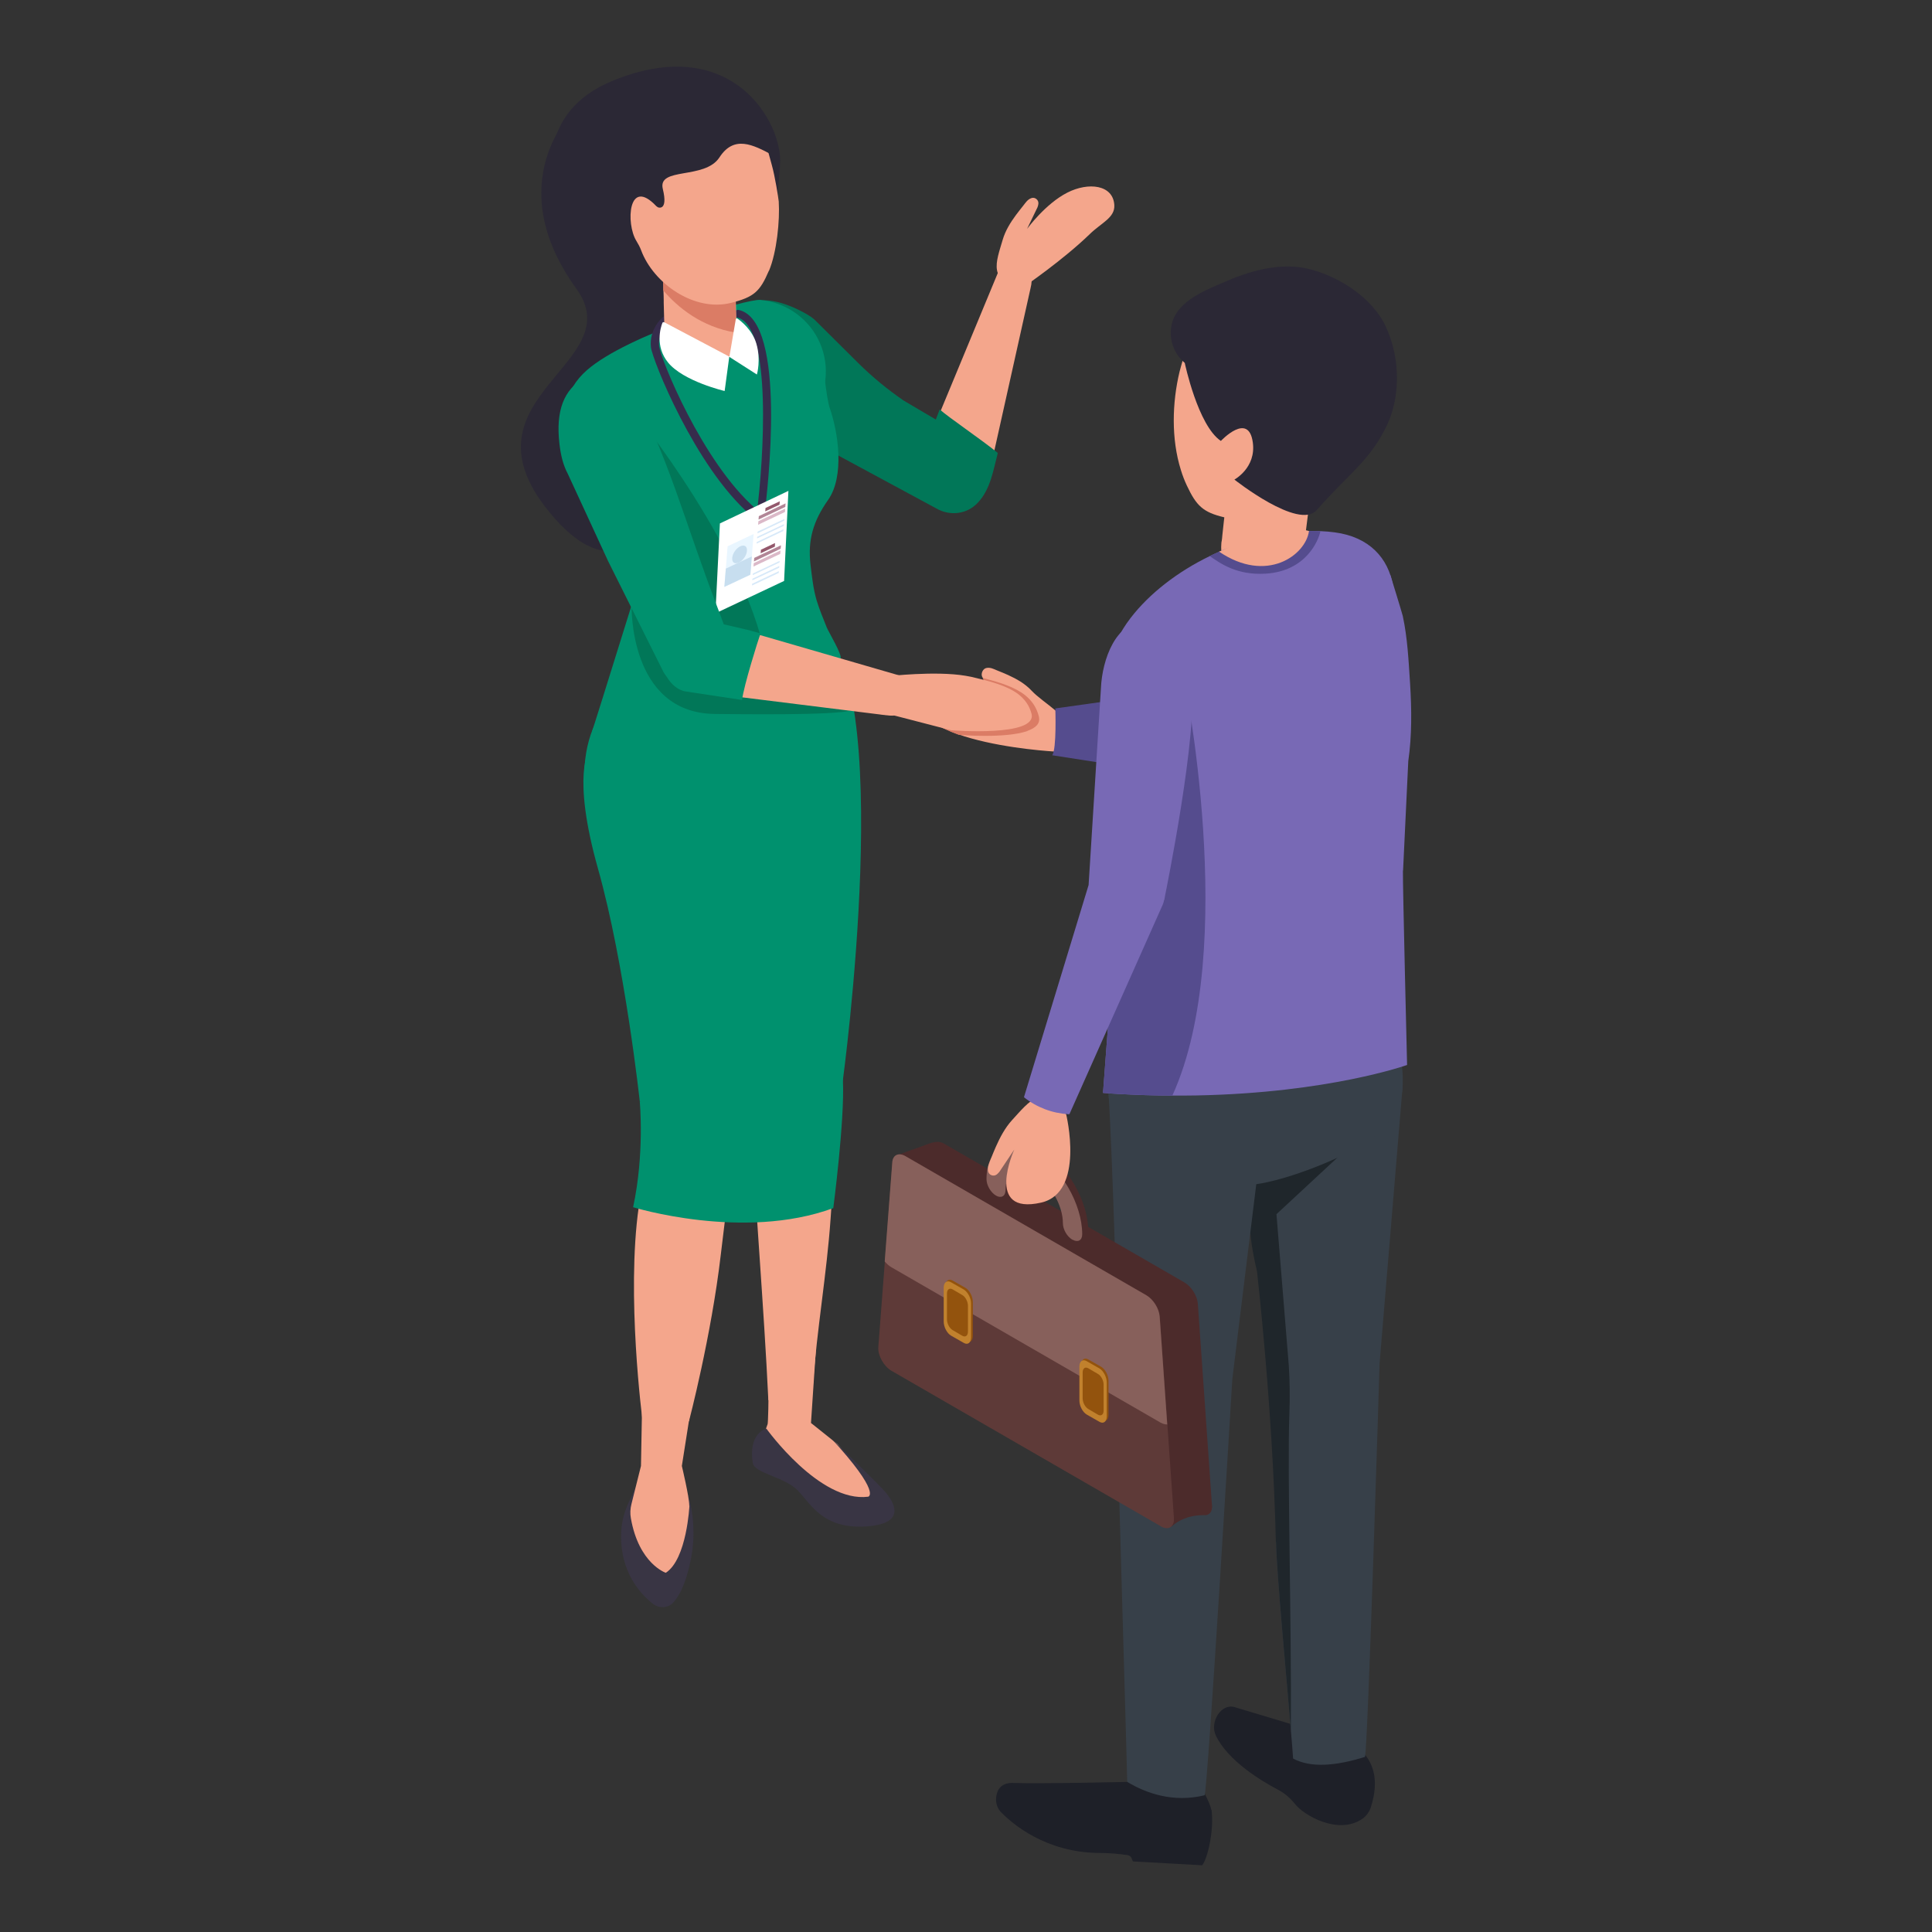 <?xml version="1.0" encoding="UTF-8"?>
<svg id="_レイヤー_2" data-name="レイヤー 2" xmlns="http://www.w3.org/2000/svg" viewBox="0 0 130 130">
  <rect x="0" y="0" width="130" height="130" fill="#333333" stroke="none"/>
  <defs>
    <style>
      .cls-1 {
        fill: #554c8e;
      }

      .cls-2 {
        fill: none;
      }

      .cls-3 {
        fill: #e9f6ff;
      }

      .cls-4 {
        fill: #00916e;
      }

      .cls-5 {
        fill: #5e3a38;
      }

      .cls-6 {
        fill: #4c2b2b;
      }

      .cls-7 {
        fill: #362c4c;
      }

      .cls-8 {
        fill: #db7c65;
      }

      .cls-9 {
        fill: #c7deef;
      }

      .cls-10 {
        fill: #93530d;
      }

      .cls-11 {
        fill: #257b99;
      }

      .cls-12 {
        fill: #dbb9c8;
      }

      .cls-13 {
        fill: #93586c;
      }

      .cls-14 {
        fill: #d7e9f9;
      }

      .cls-15 {
        fill: #fff;
      }

      .cls-16 {
        fill: #2b2835;
      }

      .cls-17 {
        fill: #017758;
      }

      .cls-18 {
        fill: #374049;
      }

      .cls-19 {
        fill: #393544;
      }

      .cls-20 {
        fill: #e39c83;
      }

      .cls-21 {
        fill: #7869b5;
      }

      .cls-22 {
        fill: #b28697;
      }

      .cls-23 {
        fill: #f4a68c;
      }

      .cls-24 {
        fill: #87605b;
      }

      .cls-25 {
        fill: #1f262b;
      }

      .cls-26 {
        fill: #1e2028;
      }

      .cls-27 {
        fill: #c1812d;
      }
    </style>
  </defs>
  <g id="_文字" data-name="文字">
    <g>
      <g>
        <g>
          <path class="cls-26" d="M90.14,116.99l-7.06-2.12c-.94-.27-1.69,1.03-1.27,1.91.81,1.69,3.03,3.04,4.19,3.65.44.23.82.56,1.13.95.58.75,2.92,2.14,4.56.99.26-.19.45-.46.55-.76,1.23-3.85-2.1-4.62-2.1-4.62Z"/>
          <path class="cls-26" d="M81.5,121.77c-.06-.48-.8-1.71-.98-2.18-.37-.94-.57.07-1.52-.09-.75-.12-1.53,0-2.19.38-.78.02-7.1.16-8.58.09-.85-.04-1.12.43-1.19.89-.07.43.06.82.33,1.09.76.78,2.99,2.69,6.54,2.73.79,0,1.44.07,1.98.15.11.02.21.1.25.2l.09.22,4.66.26c.38-.46.81-2.39.63-3.74Z"/>
          <g>
            <g>
              <path class="cls-23" d="M88.54,30.5c-.04.33-.1.79-.17,1.32,0,.07-.02.15-.03.23-.02.18-.05.37-.07.56-.04.3-.08.61-.12.92-.02.14-.03.27-.05.41,0,.07-.02.13-.03.2-.14,1.07-.26,2.07-.33,2.62-3.52,2.84-5.73,2.01-5.56-.15,0-.08.01-.15.03-.23,0-.05.02-.1.02-.15,0-.07.02-.15.02-.22.12-1.21.34-2.88.5-4.13.04-.34.08-.65.11-.92.13-1.14-.21-.5.04-1.72l5.62,1.26Z"/>
              <path class="cls-23" d="M89.35,30.15c-.13.22-.24.45-.32.69-.8,2.43-3.67,4.61-6.35,4.04-.1-.02-.2-.04-.3-.07-1.44-.34-1.88-.78-2.52-2.14-.16-.34-.29-.68-.4-1.04-.66-2.1-.59-4.54-.09-6.62.08-.31.46-1.69.53-1.68,2.05.36,4.41,1.8,5.37,1.04.32,1.31.07,2.33,2.42,3.39.04.02.13-.07.13-.07,1.96-2.23,2.26,1.19,1.53,2.46Z"/>
            </g>
            <path class="cls-21" d="M79.34,49.54c4.7.6,9.74-.38,12.63-4.17,2.89-3.79,2.53-8.94-2.17-9.55-.31-.04-.62-.07-.94-.08-.25-.01-.51-.02-.77-.01-1.98.04-4.09.53-6.05,1.39-.03.01-.06.02-.08.04-.19.08-.37.17-.56.26-2.13,1.03-4.05,2.5-5.33,4.17-2.89,3.79-1.42,7.35,3.27,7.95Z"/>
            <path class="cls-1" d="M81.39,37.41c.74.51,1.84,1.31,3.78,1.19,2.7-.17,3.54-2.2,3.68-2.86-.25-.01-.51-.02-.77-.01-1.98.04-4.09.53-6.05,1.39-.03.01-.06.02-.08.04-.19.08-.37.17-.56.26Z"/>
            <path class="cls-20" d="M86.66,35.91s-.02-.16-.02-.16c0,.02,0,.04,0,.06,0,.03,0,.07.01.1Z"/>
            <path class="cls-11" d="M92.51,70.76s-4.1,6.17-8.48,7.73c-4.38,1.56-.66-7.07-.66-7.07l9.14-.66Z"/>
            <g>
              <path class="cls-18" d="M85.86,103.76c.05,2.19.7,9.07,1,12.66.07.86.13,1.53.15,1.91,1.19.64,2.87.5,4.83-.11.19-.06.99-26.49.99-26.49l1.55-18.63c-1.2,1.01-2.92.73-4.07,1.42-.33.2-.73.36-1.17.5-1.74.56-4.14.77-5.33,1.13.54,5.17,1.28,12.58,2.18,16.39,0,0-.34,2.15-.12,11.21Z"/>
              <path class="cls-25" d="M85.86,103.76c.05,2.19.7,9.07,1,12.66.05-7.47-.25-17.37-.1-21.3.04-1.08.03-2.16-.04-3.24l-.83-10.18,5.02-4.66c-1.74.56-5.92-1.24-7.11-.89.54,5.17-.12,5.58.78,9.4,0,0,1.06,9.15,1.27,18.21Z"/>
              <path class="cls-18" d="M76.49,77.7c1.46,1.45,5.23,1.04,7.49,1.14.57.02-.55.94.02.9,2.14-.14,5.93-1.65,7.58-2.67,1.53-.95,2.43-2.13,2.72-3.36.19-.79.07-2.57-.25-3.35-.04-.09-.08-.18-.12-.27-1.75.22-4.44,1.49-7.47,1.67-3.17.18-6.64.23-9.6-.1-.55-.06-2.07-.25-2.09-.21-.14.37-.92,3.62,1.72,6.25Z"/>
              <path class="cls-18" d="M75.85,119.9c1.24.75,3.08,1.42,5.2.9.2-.05,1.87-28,1.87-28l2.48-20.19c-1.32,1.01-1.9.95-3.16,1.62-.36.19-.79.34-1.27.47-1.88.49-5.08-1.2-6.36-.89.19,3.31.71,16.52.54,21.31,0,.21.7,24.39.7,24.79Z"/>
            </g>
            <path class="cls-21" d="M94.4,58.59c-.02.86.28,13.07.28,13.07,0,0-5.26,1.88-14.17,2.05-.53.01-1.07.01-1.62.01-1.16,0-2.37-.04-3.63-.11-.34-.02-.69-.04-1.04-.07.17-2.28.34-4.57.52-6.85.22-2.88.7-5.78.88-8.68.05-.84.08-1.68.06-2.52-.04-2.5-.3-5.01-.67-7.49-.15-1.03-.27-1.67-.27-1.67l18.82-7.62s.78,2.52.83,2.74c.32,1.48.39,3.01.49,4.52.11,1.75.13,3.52-.12,5.25l-.35,7.35Z"/>
            <path class="cls-1" d="M78.89,73.72c-1.16,0-2.37-.04-3.63-.11-.34-.02-.69-.04-1.04-.07.17-2.28.34-4.57.52-6.85.22-2.88.7-5.78.88-8.68l4-12.68s3.8,18.42-.73,28.38Z"/>
            <path class="cls-23" d="M82.03,37.12c3.2,2.17,5.83.24,6.05-1.39-2.87-.74-4.08.53-6.05,1.39Z"/>
          </g>
          <path class="cls-16" d="M79.61,24.32s.07.07.11.1c0,0,.88,4.21,2.43,5.25,0,0,1.87-2,2.15.11.23,1.7-1.24,2.49-1.24,2.49,0,0,4.32,3.42,5.53,2.06,2.25-2.54,3.44-3.21,4.62-5.48,1.02-1.96,1.07-4.64.04-6.87-.87-1.89-3.05-3.32-5.05-3.85-1.88-.5-3.87.02-5.61.76-1.34.58-3.36,1.31-3.74,2.9-.22.92.07,1.89.76,2.53Z"/>
        </g>
        <g>
          <path class="cls-16" d="M38.63,7.41s-5.07,4.79.16,12.03c3.64,5.03-8.02,7.24-1.96,14.85,6.06,7.61,8.84-2.7,9.13-2.74.29-.04,3.52-8.1,3.48-8.43s-2.41-11.7-2.41-11.7l-6.38-2.58-2.01-1.43Z"/>
          <g>
            <path class="cls-23" d="M68.92,19.28s2.63-1.8,4.41-3.53c.78-.76,1.7-1.1,1.65-1.95-.08-1.38-1.75-1.56-3.16-.84-1.48.75-2.71,2.44-2.71,2.44l.7-1.45c.03-.07.05-.15.06-.23.04-.26-.23-.48-.47-.39-.26.09-.39.31-.55.51-.17.21-.33.42-.49.63-.37.5-.71,1.05-.89,1.66-.43,1.48-1.08,2.91,1.45,3.15Z"/>
            <path class="cls-23" d="M69.35,19.36l-2.5,11.22-.37,1.66-.12.55s-.01.05-.02.08c-.1.33-.28.62-.52.85-.56.53-1.43.76-2.3.52-1.28-.35-2.08-1.56-1.8-2.71.02-.08.05-.18.08-.26l1.17-2.84.36-.87,3.79-9.14c.27-.66.86-.55,1.61-.25.69.27.77.57.62,1.19Z"/>
            <path class="cls-17" d="M67.14,30.48c-.31,1.17-.48,2.41-1.33,3.33-.75.82-1.92.92-2.81.4l-7.15-3.86-4.94-2.7c-.22-.13-.43-.27-.62-.43l-.39-6.49c1.13-1.03,3.05-.37,4.45.45.15.09.31.2.44.31l2.96,2.94c.94.93,1.96,1.77,3.05,2.52l2.17,1.28.26-.68c.62.55,2.82,2.04,3.9,2.92Z"/>
            <g>
              <g>
                <path class="cls-23" d="M54.9,90.79l-.33,4.96,1.78,1.42,2.95,3.35-2.26,1.73-5.78-5.35.39-1.07c.07-.19.12-5.87.05-6.05l3.21,1Z"/>
                <path class="cls-19" d="M55.91,96.76s3.34,3.22,3.72,3.7c.38.48,1.55,2.06-1.35,2.25-2.9.19-3.7-1.48-4.6-2.42-.9-.93-2.92-1.14-3.03-1.86-.31-2.03.92-2.3.92-2.3,0,0,3.58,5,6.85,4.58,0,0,.94-.2-2.52-3.96Z"/>
              </g>
              <path class="cls-23" d="M56.5,51.65l-.28,20.73c-.01.3-.07.59-.16.86-.42,1.22-1.6,2.07-2.95,2.01-.56-.02-1.08-.2-1.52-.49-.69-.45-1.17-1.17-1.31-2.01l-.03-.19-3.14-18.77-.28-1.65c-.47-2.81,1.42-5.46,4.23-5.93,2.81-.47,4.47-2.93,4.94-.12.06.35.51,5.22.5,5.56Z"/>
              <path class="cls-23" d="M56.46,72.32c.01.39,0,.78-.01,1.15-.14,2.84-.37,5.67-.56,8.51-.26,3.75-.93,7.49-1.19,11.24,0,.09-.63.36-.72.38-1.05.23-1.24.9-2.28.61-.3-6.35-.91-13.39-1.21-19.73-.04-.83-.08-1.67.15-2.46.56-1.91,3.58-7.96,5.07-6.52.89.85.71,5.65.75,6.83Z"/>
              <path class="cls-23" d="M46.87,54.65c0-.35,2.31-.72,2.23-1.08-.61-2.78-3.36-4.54-6.14-3.93-2.78.61-2.93,2.83-2.32,5.61l2.81,19.88s0,2.81-.47,6.08c-.85,5.96.25,14.34.25,14.34,1.15.26,1.29.63,2.43.31l.7-.23s1.5-5.71,2.14-11.2c.26-2.19.53-4.38.81-6.56.2-1.55.37-3,.15-4.56-.12-.87-.24-1.74-.36-2.61-.32-2.33-.65-4.67-.97-7-.42-3.02-.84-6.04-1.27-9.06Z"/>
              <path class="cls-4" d="M43.06,74.13s9.24,1.81,13.65-1.41c0,0,3.72-27.33-1.76-30.57-3.68-2.18-15.28,8.28-15.28,8.28,0,0-1.24,1.61.57,8.03,1.81,6.43,2.81,15.66,2.81,15.66Z"/>
              <path class="cls-4" d="M56.3,48.5c-2.01,3.74-7.22,10.19-11.8,10.5s-6.31-6.51-4.44-10.33c1.87-3.81,7.44-6.34,12.02-6.64,4.58-.31,5.73,3.65,4.22,6.47Z"/>
              <path class="cls-4" d="M42.62,32.62c4.08.5,9.36-1.18,11.85-4.48,2.49-3.3.48-7.54-3.3-7.96-.89-.1-8.93,2.33-11.67,4.72-3.12,2.72-.97,7.23,3.11,7.73Z"/>
              <path class="cls-4" d="M56.56,44.32s-2.04.68-5.46,2.04c-.93.37-1.96.74-3.09,1.07-2.07.61-4.56,1.07-7.49,1.13-.15,0-.52.66-.68.66l.7-2.22,1.95-6.25c.14-2.38-.7-3.4-1.62-5.6,0-.01-.01-.03-.02-.04l-.1-.25-2.25-5.43,4.09-1.83,11.56-5.16,1.22,1.32c-.04.59.26,3.13.46,3.69.58,1.66,1.01,4.6-.11,6.19-1,1.42-1.38,2.7-1.18,4.37.1.82.18,1.61.41,2.39.18.6.45,1.23.68,1.82.08.22,1.09,1.91.92,2.08Z"/>
              <path class="cls-7" d="M51.19,34.77h-.02c-.08,0-.14-.05-.19-.1-.04-.05-.06-.12-.05-.19.44-3.46,1.06-12.57-1.33-13.12-.14-.03-.22-.17-.19-.31.02-.07.06-.13.12-.16.06-.04.13-.05.19-.03,3.29.75,1.9,12.36,1.73,13.68-.02.13-.13.22-.25.22ZM49.64,21.17h0,0Z"/>
              <path class="cls-17" d="M57.29,47.79c-.93.37-8.03.26-9.21.25-5.77-.08-5.58-7.27-5.58-7.27.14-2.38-.7-3.4-1.62-5.6,0-.01-.01-.03-.02-.04l-.1-.25c.06-3.38.11-5.97.11-5.97l1.73-1.28s7.94,9.69,9.03,17.28c.09.64,5.24,2.56,5.65,2.91Z"/>
              <path class="cls-7" d="M50.65,34.7c-.07,0-.13-.02-.18-.07-3.73-3.26-6.58-10.45-6.67-11.26-.14-1.23.77-2.01.81-2.04.11-.09.27-.09.38.01.05.05.08.12.08.19,0,.07-.04.14-.09.19,0,0-.73.65-.63,1.59.09.78,2.87,7.75,6.5,10.92.06.05.09.12.09.19,0,.07-.03.14-.08.19-.05.05-.12.08-.19.08ZM44.81,21.58h0s0,0,0,0ZM44.75,21.48h0Z"/>
              <g>
                <path class="cls-16" d="M45.11,19.48c.07-.22-4.16.08-5.47-1.78-3.92-5.55-3.17-10.27,1.48-12.22,8.1-3.4,11.57,2.78,11.37,5.59-.64,9.02-1.41,7.03-7.38,8.41Z"/>
                <path class="cls-23" d="M44.72,22.66c-.01-.48-.04-1.36-.06-2.3,0-.06,0-.11,0-.17,0-.22-.01-.43-.02-.65,0-.17,0-.35-.01-.52,0-.17,0-.33-.01-.49,0-.31-.02-.6-.02-.85,0-.19,0-.36-.01-.51l4.97-.61c.06.56.03.67-.02.78-.04.11-.1.22-.09.7,0,.23.01.51.02.81.03,1.06.08,2.47.08,3.52,0,.03,0,.07,0,.1,0,.11,0,.22,0,.33,0,.07,0,.14,0,.2.07,1.26-2.01,2.42-4.82-.34Z"/>
                <path class="cls-8" d="M49.52,22.38c-2.32-.37-3.93-1.71-4.89-2.84,0-.17,0-.35-.01-.52,0-.17,0-.33-.01-.49,0-.31-.02-.6-.02-.85l3.95-.77s.4.16.98.43c-.04.11-.1.22-.09.7,0,.23.01.51.02.81.03,1.06.08,2.47.08,3.52Z"/>
                <path class="cls-23" d="M51.73,18.23c-.59,1.38-.99,1.76-2.54,2.15-2.48.62-5.22-1.31-6.05-3.54-.08-.22-.2-.43-.32-.63-.72-1.16-.55-4.34,1.34-2.34,0,0,.13.1.13.06-.29-6,4.67-5.39,7.21-4.27.06.03.35,1.14.43,1.43.22.77.45,2.26.47,2.47.08,1.27-.13,3.42-.66,4.67Z"/>
              </g>
              <g>
                <path class="cls-19" d="M43.04,99.47l2.84-.25.34,1.08c.46,1.45.57,2.99.29,4.49-.21,1.12-.57,2.33-1.19,3.02-.35.4-.96.44-1.38.11-.82-.64-2.17-2.07-2.15-4.59,0-.76.18-1.52.5-2.21l.75-1.65Z"/>
                <path class="cls-23" d="M46.39,101.31s-.17,3.6-1.59,4.52c0,0-1.81-.6-2.35-3.67-.06-.32-.04-.65.04-.96l.64-2.56.08-4.43,3.34.17-.67,4.26s.5,2.09.5,2.68Z"/>
              </g>
              <path class="cls-15" d="M44.69,21.68l4.39,2.32.43-2.52s.05-.09.09-.06c.26.18,1.02.78,1.29,1.69.33,1.1.04,2.09.04,2.09l-1.86-1.19-.31,2.3s-2.78-.65-3.81-1.92c-.88-1.09-.51-2.33-.38-2.66.02-.05.07-.07.11-.04Z"/>
              <path class="cls-4" d="M43.05,74.15s.33,3.48-.45,7.08c0,0,7.41,2.29,13.47.06,0,0,.77-5.87.65-8.57-.12-2.7-10.35-3.52-10.35-3.52l-3.31,4.95Z"/>
              <g>
                <polygon class="cls-15" points="52.76 39.09 48.14 41.27 48.44 35.22 53.05 33.03 52.76 39.09"/>
                <g>
                  <polygon class="cls-3" points="50.71 35.93 50.49 38.67 48.74 39.49 48.96 36.76 50.71 35.93"/>
                  <path class="cls-9" d="M50.26,37.07c-.02.3-.27.65-.54.78-.28.13-.48,0-.45-.31.02-.3.27-.65.54-.78.28-.13.48,0,.45.31Z"/>
                  <polygon class="cls-9" points="50.59 37.44 50.49 38.67 48.74 39.49 48.84 38.26 50.59 37.44"/>
                </g>
                <g>
                  <polygon class="cls-13" points="52.45 33.96 51.49 34.41 51.51 34.18 52.47 33.73 52.45 33.96"/>
                  <polygon class="cls-22" points="52.84 34.11 51.04 34.96 51.06 34.73 52.86 33.87 52.84 34.11"/>
                  <polygon class="cls-12" points="52.82 34.45 51.01 35.31 51.03 35.07 52.83 34.22 52.82 34.45"/>
                  <polygon class="cls-14" points="52.77 35.03 50.97 35.89 50.98 35.77 52.78 34.92 52.77 35.03"/>
                  <polygon class="cls-14" points="52.74 35.38 50.94 36.23 50.95 36.12 52.75 35.27 52.74 35.38"/>
                  <polygon class="cls-14" points="52.71 35.73 50.91 36.58 50.92 36.47 52.72 35.61 52.71 35.73"/>
                </g>
                <g>
                  <polygon class="cls-13" points="52.14 36.78 51.18 37.23 51.2 36.99 52.15 36.54 52.14 36.78"/>
                  <polygon class="cls-22" points="52.53 36.92 50.73 37.78 50.75 37.54 52.55 36.69 52.53 36.92"/>
                  <polygon class="cls-12" points="52.5 37.27 50.7 38.12 50.72 37.89 52.52 37.04 52.5 37.27"/>
                  <polygon class="cls-14" points="52.45 37.85 50.65 38.7 50.66 38.59 52.46 37.74 52.45 37.85"/>
                  <polygon class="cls-14" points="52.43 38.2 50.62 39.05 50.63 38.94 52.44 38.08 52.43 38.2"/>
                  <polygon class="cls-14" points="52.4 38.55 50.6 39.4 50.61 39.28 52.41 38.43 52.4 38.55"/>
                </g>
              </g>
            </g>
          </g>
          <path class="cls-16" d="M44.27,13.95s.7.29.33-1.23c-.37-1.51,2.82-.61,3.81-2.13.98-1.51,2.25-.86,3.56-.16,1.31.7-.45-1.64-.45-1.64l-4.91-1.68s-2.37,1.64-2.5,1.92c-.12.29-1.35,3.15-1.35,3.15l1.51,1.76Z"/>
        </g>
        <g>
          <path class="cls-23" d="M71.26,50.59s-.11,0-.3-.02c-.98-.06-4.15-.33-6.54-1.18-1.3-.46-2.36-1.1-2.74-1.97-1.18-2.77,5.79-.71,5.92-.68l-1.31-.96c-.06-.05-.12-.11-.17-.18-.03-.05-.05-.1-.06-.15-.03-.21.1-.45.3-.5.28-.06.49.06.73.16.25.1.5.2.74.31.57.26,1.13.57,1.58,1.05.4.43,1.06.87,1.61,1.34.94.8,1.58,1.69.22,2.78Z"/>
          <path class="cls-1" d="M71.01,47.67s.1,2.74-.21,3.15l5.87.91-.62-4.77-5.05.71Z"/>
          <path class="cls-8" d="M69.13,49.19c-1.5.52-4.58.26-4.58.26h-.02c-1.26-.45-2.3-1.07-2.66-1.92-1.14-2.69,5.62-.69,5.75-.66l-1.27-.93c-.06-.05-.12-.11-.16-.17-.03-.05-.05-.1-.06-.15,1.13.29,2.14.6,2.85,1.16.45.36.78.83.93,1.46,0,0,0,.02,0,.02.09.44-.24.73-.78.92Z"/>
          <path class="cls-23" d="M64.05,49.15l-5.36-1.39,1.08-2.26s3.16-.37,5.19-.03c.13.02.26.05.38.07,1.25.29,2.37.58,3.14,1.14.45.34.78.77.93,1.35.4,1.57-5.36,1.11-5.36,1.11Z"/>
          <g>
            <path class="cls-23" d="M60.84,47.38c-.21.64-.47.81-.97.77-.07,0-.13-.02-.19-.02-.06,0-.12-.01-.17-.02-.06,0-.13-.01-.19-.02-.03,0-.05,0-.07-.01l-9.33-1.16-3.77-.72c-.56-.08-1.01-.37-1.29-.84-.31-.5-.43-.96-.28-1.66.07-.32.18-.61.34-.87.5-.85,1.39-1.37,2.28-1.23.08.01.18.03.26.06l1.25.65,1.72.38.74.05,9.45,2.74s.09.03.13.05c.52.28.34,1.12.09,1.85Z"/>
            <path class="cls-4" d="M51.17,42.63c-.18.51-1.11,3.47-1.24,4.47l-3.77-.57c-.56-.08-1.01-.51-1.29-.98-.09-.11-.16-.22-.23-.34l-.08-.16-3.64-7.29-2.71-5.87c-.34-.63-.49-1.34-.57-2.06-.24-2.12.25-3.63,1.73-4.43,1.22-.66,2.4.51,3.19,1.37.61.67,1.04,1.54,1.39,2.35,1.1,2.54,1.97,5.17,2.88,7.78.4,1.13.83,2.35,1.26,3.48.21.54.41,1.09.61,1.63l1.72.4.74.21Z"/>
          </g>
        </g>
        <g>
          <path class="cls-6" d="M81.55,101.28l-.44-6.28-.51-7.27c-.04-.54-.43-1.16-.89-1.43,0,0-16.2-9.36-16.21-9.36-.49-.28-1.1.07-1.57.23-.49.17-.98.34-1.47.52-.03.01-.07.02-.1.03,0,0,.23,1.4.23,1.61,0,.13,1,.64,1.79,1.03l-.28,3.66-.44,5.77c-.04.56.37,1.29.89,1.59l14.94,8.62,1.03,2.58c.06.15.25.2.37.09.32-.29,1-.72,2.1-.72.36.05.6-.21.57-.68Z"/>
          <g>
            <path class="cls-5" d="M78.11,102.7l-18.12-10.46c-.52-.3-.93-1.03-.89-1.59l.44-5.77.51-6.68c.04-.49.43-.67.89-.4l16.21,9.36c.46.27.85.89.89,1.43l.51,7.27.44,6.28c.04.61-.37.86-.89.56Z"/>
            <path class="cls-24" d="M78.55,95.85c-.13,0-.28-.03-.45-.12l-18.12-10.46c-.16-.09-.31-.23-.45-.39l.51-6.68c.04-.49.43-.67.89-.4l16.21,9.36c.46.27.85.89.89,1.43l.51,7.27Z"/>
            <g>
              <path class="cls-10" d="M64.97,86.66l-.86-.49c-.27-.16-.49,0-.49.37v2.28c0,.36.22.78.49.94l.86.49c.27.16.49,0,.49-.37v-2.28c0-.36-.22-.78-.49-.94Z"/>
              <g>
                <path class="cls-27" d="M64.85,90.36l-.86-.49c-.27-.16-.49-.58-.49-.94v-2.28c0-.36.22-.53.49-.37l.86.49c.27.16.49.58.49.94v2.28c0,.36-.22.53-.49.37Z"/>
                <path class="cls-10" d="M64.75,89.88l-.65-.38c-.21-.12-.38-.44-.38-.72v-1.74c0-.28.17-.4.38-.28l.65.38c.21.12.38.44.38.72v1.74c0,.28-.17.4-.38.28Z"/>
              </g>
            </g>
            <g>
              <path class="cls-10" d="M74.1,91.97l-.86-.49c-.27-.16-.49,0-.49.37v2.28c0,.36.22.78.49.94l.86.49c.27.16.49,0,.49-.37v-2.28c0-.36-.22-.78-.49-.94Z"/>
              <g>
                <path class="cls-27" d="M73.98,95.67l-.86-.49c-.27-.16-.49-.58-.49-.94v-2.28c0-.36.22-.53.49-.37l.86.49c.27.16.49.58.49.94v2.28c0,.36-.22.53-.49.37Z"/>
                <path class="cls-10" d="M73.88,95.19l-.65-.38c-.21-.12-.38-.44-.38-.72v-1.74c0-.28.17-.4.38-.28l.65.38c.21.12.38.44.38.72v1.74c0,.28-.17.4-.38.28Z"/>
              </g>
            </g>
          </g>
          <g>
            <path class="cls-6" d="M72.27,83.38c-.36-.21-.33-.87-.33-1.28,0-1.22-.87-2.72-1.93-3.33-1.07-.62-1.93-.12-1.93,1.1,0,.41-.55.74-.91.54-.36-.21-.64-.87-.64-1.27,0-2.04,1.7-2.87,3.48-1.84,1.78,1.03,3.22,3.52,3.22,5.55,0,.41-.6.74-.96.54Z"/>
            <path class="cls-24" d="M72.16,83.42c-.36-.21-.64-.7-.64-1.11,0-1.22-.87-2.72-1.93-3.33-1.07-.62-1.93-.12-1.93,1.1,0,.41-.29.57-.64.37-.36-.21-.64-.7-.64-1.11,0-2.04,1.44-2.86,3.22-1.84,1.78,1.03,3.22,3.52,3.22,5.55,0,.41-.29.57-.64.37Z"/>
          </g>
        </g>
        <path class="cls-23" d="M71.74,74.98s1.29,5.26-1.68,5.94c-3.85.88-1.81-3.57-1.81-3.57l-.99,1.48c-.05.07-.11.13-.18.19-.22.18-.56.05-.6-.23-.04-.3.09-.54.19-.81.11-.28.22-.55.34-.82.28-.63.61-1.26,1.08-1.78,1.15-1.25,2.15-2.67,3.64-.4Z"/>
        <path class="cls-21" d="M78.34,60.57l.06-.33s2.3-11.26,1.74-14.37c-.34-1.89-1.2-3.94-3.12-4.01-1.92-.07-2.86,2.52-2.94,4.44l-.83,13.25-4.35,14.28c.85.68,1.9,1.08,2.98,1.14h.08s6.27-14.08,6.27-14.08c.04-.1.08-.2.09-.31Z"/>
      </g>
      <rect class="cls-2" width="130" height="130"/>
    </g>
  </g>
</svg>